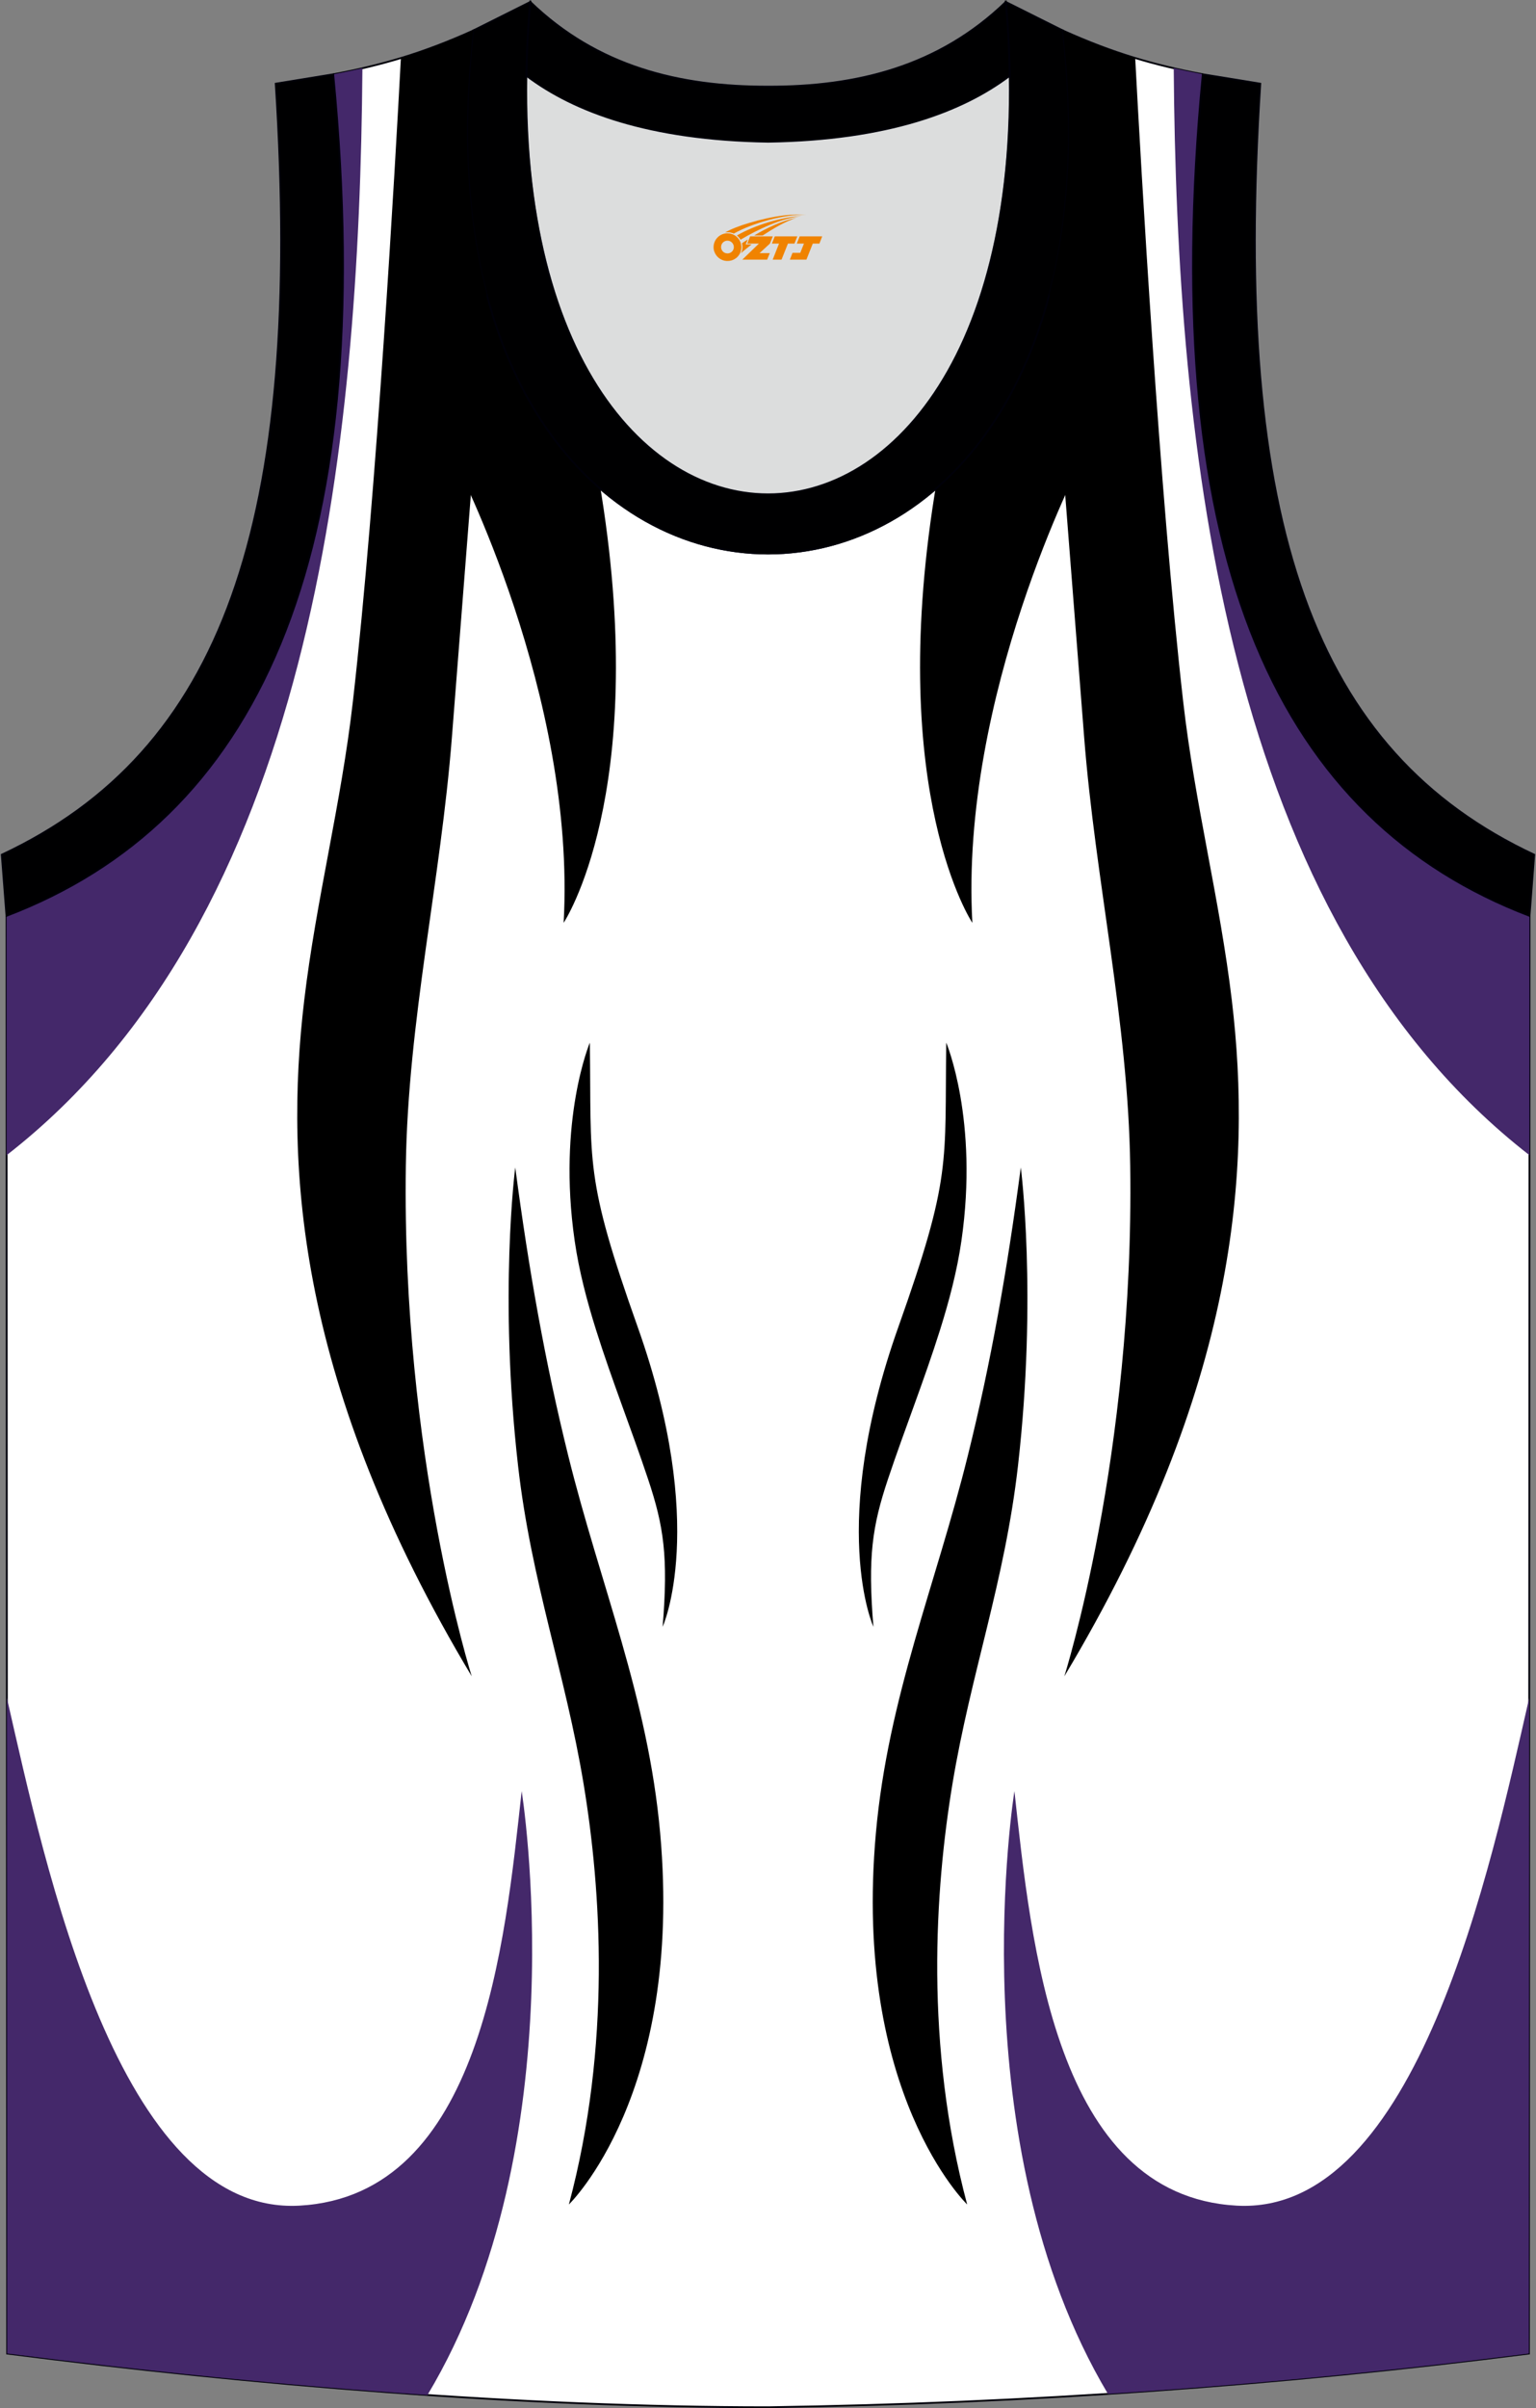 <?xml version="1.0" encoding="utf-8"?>
<!-- Generator: Adobe Illustrator 22.0.0, SVG Export Plug-In . SVG Version: 6.00 Build 0)  -->
<svg xmlns="http://www.w3.org/2000/svg" xmlns:xlink="http://www.w3.org/1999/xlink" version="1.1" id="图层_1" x="0px" y="0px" width="339.31px" height="531.8px" viewBox="0 0 339.31 531.8" enable-background="new 0 0 339.31 531.8" xml:space="preserve">
<rect x="0" y="0" width="339.31" height="531.8" fill="#808080" stroke="none"/>
<g>
	<path fill="#FFFFFF" stroke="#000009" stroke-width="0.4" stroke-miterlimit="10" d="M169.69,531.6   c57.37-0.83,113.32-4.88,168.06-11.86l0.14-317.49c-54.53-20.78-82.65-77.24-72.18-185.84l0.02,0c-10.65-2-19.74-4.62-30.92-9.66   c17.79,153.99-148.06,153.99-130.27,0c-11.18,5.04-20.27,7.66-30.92,9.66l0.02,0C84.09,125.01,55.97,181.47,1.44,202.25   l0.14,317.49C55.87,526.67,114.98,531.6,169.69,531.6L169.69,531.6z M169.64,531.6h0.05H169.64z"/>
	<path fill="#44286A" d="M337.86,255.1l0.02-52.86c-0.85-0.32-1.69-0.66-2.53-1l0,0c-0.84-0.34-1.67-0.69-2.5-1.05v0   c-0.83-0.36-1.64-0.73-2.46-1.11c-1.61-0.75-3.2-1.54-4.77-2.36l-0.03-0.02h0c-0.79-0.41-1.56-0.84-2.34-1.27v0   c-0.77-0.43-1.54-0.87-2.3-1.32l0,0c-0.76-0.45-1.51-0.91-2.26-1.38h0c-1.47-0.92-2.91-1.88-4.33-2.87l-0.07-0.04v0   c-0.72-0.5-1.43-1.02-2.13-1.54h0c-0.7-0.52-1.4-1.06-2.09-1.6h0c-0.69-0.54-1.37-1.09-2.05-1.66h0c-1.35-1.12-2.68-2.29-3.97-3.48   l0,0c-0.65-0.6-1.29-1.21-1.92-1.83l0,0c-0.63-0.62-1.26-1.25-1.88-1.89h0c-0.62-0.64-1.23-1.29-1.83-1.95h0   c-27.82-30.3-40.23-81.42-32.71-159.48h0h0.01l-0.2-0.04l-0.1-0.02c-2.1-0.4-4.13-0.82-6.14-1.28   C259.93,98.57,270.44,202.69,337.86,255.1z"/>
	<path d="M231.45,66.27c-0.26,0.95-0.53,1.89-0.82,2.82c-0.2,0.66-0.41,1.31-0.62,1.96c-0.31,0.96-0.64,1.91-0.97,2.85   c-0.22,0.6-0.44,1.2-0.66,1.79c-0.36,0.96-0.73,1.9-1.12,2.83c-0.23,0.57-0.47,1.13-0.72,1.68c-0.39,0.89-0.79,1.76-1.2,2.62   c-0.26,0.54-0.52,1.08-0.78,1.61c-0.41,0.82-0.83,1.64-1.26,2.44c-0.3,0.57-0.61,1.12-0.93,1.68c-0.41,0.72-0.83,1.43-1.25,2.13   c-0.36,0.6-0.73,1.19-1.11,1.77c-0.4,0.61-0.8,1.22-1.2,1.81c-0.4,0.59-0.81,1.17-1.23,1.75c-0.41,0.56-0.81,1.11-1.23,1.65   c-0.45,0.59-0.91,1.17-1.37,1.74c-0.39,0.48-0.79,0.96-1.2,1.43c-0.51,0.59-1.02,1.17-1.54,1.74c-0.39,0.42-0.77,0.83-1.17,1.24   c-0.53,0.55-1.06,1.08-1.6,1.6c-0.4,0.39-0.81,0.77-1.21,1.15c-0.53,0.49-1.07,0.97-1.61,1.44c-0.08,0.46-0.16,0.92-0.23,1.38   c-10.49,66.18,8.38,94.42,8.38,94.42C211.99,153.48,238.79,102,238.79,102l4.09-31.81L232,64.24   C231.82,64.92,231.64,65.6,231.45,66.27z"/>
	<path d="M209.03,230.25c0,0,7.21,17.07,3.35,43.77c-0.96,6.65-2.69,13.21-4.72,19.67c-3.5,11.14-7.83,21.97-11.52,33.01   c-3.43,10.28-4.48,17.05-3.2,32.55c0,0-10.13-22.18,5.53-66.26C210.3,259.7,208.66,257.1,209.03,230.25z"/>
	<path fill="#44286A" d="M244.75,528.65c31.4-2.02,62.39-5,93-8.91l0.06-144.79c-8.43,36.93-24.64,114.35-64.63,112.13   c-40.27-2.24-45.39-58.04-49.09-91.54C224.09,395.54,211.57,472.98,244.75,528.65z"/>
	<path d="M225.5,257.82c0,0,3.67,28.17-0.62,65.85c-2.93,25.69-10.44,45.88-14.48,70.28c-3.88,23.43-6.16,57.65,3.25,92.87   c0,0-25.34-24.41-20.16-82.05c2.7-30.01,13.21-54.68,20.31-83.33C218.9,300.89,222.48,280.59,225.5,257.82z"/>
	<path fill="#44286A" d="M80.06,15.07c-2.1,0.48-4.24,0.93-6.45,1.34l0.02,0C84.09,125.01,55.97,181.47,1.44,202.25l0.02,52.86   C68.89,202.69,79.39,98.56,80.06,15.07z"/>
	<path d="M132.66,107.98c-11.2-9.66-20.34-24.25-25.33-43.74l-10.89,5.96l4.09,31.81c0,0,26.8,51.48,23.98,101.78   c0,0,18.87-28.23,8.38-94.42C132.82,108.9,132.74,108.44,132.66,107.98z"/>
	<path d="M130.3,230.25c0,0-7.21,17.07-3.35,43.77c0.96,6.65,2.69,13.21,4.72,19.67c3.5,11.14,7.83,21.97,11.51,33.01   c3.43,10.28,4.48,17.05,3.2,32.55c0,0,10.13-22.18-5.53-66.26C129.02,259.7,130.67,257.1,130.3,230.25z"/>
	<path fill="#44286A" d="M1.52,374.95l0.06,144.79c30,3.82,61.47,7.04,92.85,9.16c33.36-55.69,20.81-133.36,20.81-133.36   c-3.7,33.5-8.82,89.3-49.09,91.54C26.16,489.3,9.95,411.88,1.52,374.95z"/>
	<path d="M113.82,257.82c0,0-3.67,28.17,0.62,65.85c2.93,25.69,10.44,45.88,14.48,70.28c3.88,23.43,6.16,57.65-3.25,92.87   c0,0,25.34-24.41,20.16-82.05c-2.7-30.01-13.21-54.68-20.31-83.33C120.43,300.89,116.84,280.59,113.82,257.82z"/>
	<path fill="#DCDDDD" d="M169.66,31.31c26.45-0.42,42.92-6.7,53.28-14.49c0.02-0.06,0.03-0.12,0.05-0.17   c1.15,124.07-107.81,124.07-106.66,0c0.02,0.06,0.03,0.12,0.05,0.18C126.75,24.61,143.21,30.89,169.66,31.31z"/>
	<path fill="#000001" stroke="#000009" stroke-width="0.4" stroke-miterlimit="22.926" d="M1.43,202.25   c54.53-20.78,82.65-77.24,72.18-185.84l-12.7,2.07C67.2,116.14,48.9,166,0.39,188.75L1.43,202.25z"/>
	<path fill="#000001" stroke="#000009" stroke-width="0.4" stroke-miterlimit="22.926" d="M117.15,0.43   c-12.97,144.98,118.01,144.98,105.03,0l12.62,6.31c17.79,154-148.06,153.99-130.27,0L117.15,0.43z"/>
	<path fill="#000001" stroke="#000009" stroke-width="0.4" stroke-miterlimit="22.926" d="M117.15,0.43   c14.82,14.3,32.92,18.74,52.52,18.7c19.6,0.05,37.7-4.4,52.52-18.7c0.5,5.62,0.77,11.01,0.82,16.19c-0.02,0.06-0.03,0.13-0.05,0.19   c-10.37,7.79-26.83,14.07-53.28,14.49c-26.45-0.42-42.92-6.7-53.28-14.49c-0.02-0.06-0.03-0.13-0.05-0.19   C116.37,11.45,116.64,6.06,117.15,0.43z"/>
	<path fill="#000001" stroke="#000009" stroke-width="0.4" stroke-miterlimit="22.926" d="M337.88,202.25   c-54.53-20.78-82.65-77.24-72.18-185.84l12.7,2.07c-6.3,97.67,12.01,147.52,60.51,170.27L337.88,202.25z"/>
	<path d="M250.77,12.81c-5.1-1.55-10.26-3.49-15.97-6.06c0.83,7.18,1.26,14.03,1.32,20.53l0,0.23c0.02,2.03,0,4.03-0.05,6   l-0.02,0.65c-0.05,1.8-0.14,3.57-0.25,5.31c-0.02,0.39-0.05,0.77-0.08,1.16c-0.11,1.54-0.24,3.06-0.4,4.56   c-0.06,0.57-0.12,1.15-0.19,1.71c-0.15,1.27-0.31,2.53-0.48,3.77c-0.11,0.76-0.22,1.51-0.34,2.25c-0.16,1.01-0.33,2.02-0.52,3.01   c-0.17,0.95-0.36,1.89-0.55,2.82c-0.16,0.77-0.32,1.53-0.49,2.29c-0.25,1.09-0.5,2.15-0.77,3.21l-0.15,0.57l7.66,97.96   c2.48,31.78,9.72,62.65,10.18,94.7c0.92,63.99-14.56,112.72-14.56,112.72c38.37-64.04,41.44-111.95,37.01-149.27   c-2.64-22.2-8.17-43.37-10.75-65.99C256.11,108.79,252.04,36.71,250.77,12.81z"/>
	<path d="M107.49,64.81c-4.19-16.01-5.59-35.35-2.96-58.07c-5.71,2.57-10.87,4.51-15.97,6.06c-1.27,23.9-5.34,95.98-10.61,142.13   c-2.58,22.62-8.12,43.79-10.75,65.99c-4.43,37.32-1.36,85.22,37.01,149.27c0,0-15.49-48.72-14.56-112.72   c0.46-32.06,7.7-62.92,10.18-94.7L107.49,64.81z"/>
	
</g>
<g id="图层_x0020_1">
	<path fill="#F08300" d="M157.81,55.6c0.416,1.136,1.472,1.984,2.752,2.032c0.144,0,0.304,0,0.448-0.016h0.016   c0.016,0,0.064,0,0.128-0.016c0.032,0,0.048-0.016,0.08-0.016c0.064-0.016,0.144-0.032,0.224-0.048c0.016,0,0.016,0,0.032,0   c0.192-0.048,0.4-0.112,0.576-0.208c0.192-0.096,0.4-0.224,0.608-0.384c0.672-0.56,1.104-1.408,1.104-2.352   c0-0.224-0.032-0.448-0.08-0.672l0,0C163.65,53.72,163.6,53.55,163.52,53.37C163.05,52.28,161.97,51.52,160.7,51.52C159.01,51.52,157.63,52.89,157.63,54.59C157.63,54.94,157.69,55.28,157.81,55.6L157.81,55.6L157.81,55.6z M162.11,54.62L162.11,54.62C162.08,55.4,161.42,56,160.64,55.96C159.85,55.93,159.26,55.28,159.29,54.49c0.032-0.784,0.688-1.376,1.472-1.344   C161.53,53.18,162.14,53.85,162.11,54.62L162.11,54.62z"/>
	<polygon fill="#F08300" points="176.14,52.2 ,175.5,53.79 ,174.06,53.79 ,172.64,57.34 ,170.69,57.34 ,172.09,53.79 ,170.51,53.79    ,171.15,52.2"/>
	<path fill="#F08300" d="M178.11,47.47c-1.008-0.096-3.024-0.144-5.056,0.112c-2.416,0.304-5.152,0.912-7.616,1.664   C163.39,49.85,161.52,50.57,160.17,51.34C160.37,51.31,160.56,51.29,160.75,51.29c0.48,0,0.944,0.112,1.36,0.288   C166.21,49.26,173.41,47.21,178.11,47.47L178.11,47.47L178.11,47.47z"/>
	<path fill="#F08300" d="M163.58,52.94c4-2.368,8.88-4.672,13.488-5.248c-4.608,0.288-10.224,2-14.288,4.304   C163.1,52.25,163.37,52.57,163.58,52.94C163.58,52.94,163.58,52.94,163.58,52.94z"/>
	<polygon fill="#F08300" points="181.63,52.2 ,181.01,53.79 ,179.55,53.79 ,178.14,57.34 ,177.68,57.34 ,176.17,57.34 ,174.48,57.34    ,175.07,55.84 ,176.78,55.84 ,177.6,53.79 ,176.01,53.79 ,176.65,52.2"/>
	<polygon fill="#F08300" points="170.72,52.2 ,170.08,53.79 ,167.79,55.9 ,170.05,55.9 ,169.47,57.34 ,163.98,57.34 ,167.65,53.79    ,165.07,53.79 ,165.71,52.2"/>
	<path fill="#F08300" d="M176,48.06c-3.376,0.752-6.464,2.192-9.424,3.952h1.888C170.89,50.44,173.23,49.01,176,48.06z    M165.2,52.88C164.57,53.26,164.51,53.31,163.9,53.72c0.064,0.256,0.112,0.544,0.112,0.816c0,0.496-0.112,0.976-0.32,1.392   c0.176-0.16,0.32-0.304,0.432-0.4c0.272-0.24,0.768-0.64,1.6-1.296l0.32-0.256H164.72l0,0L165.2,52.88L165.2,52.88L165.2,52.88z"/>
</g>
</svg>